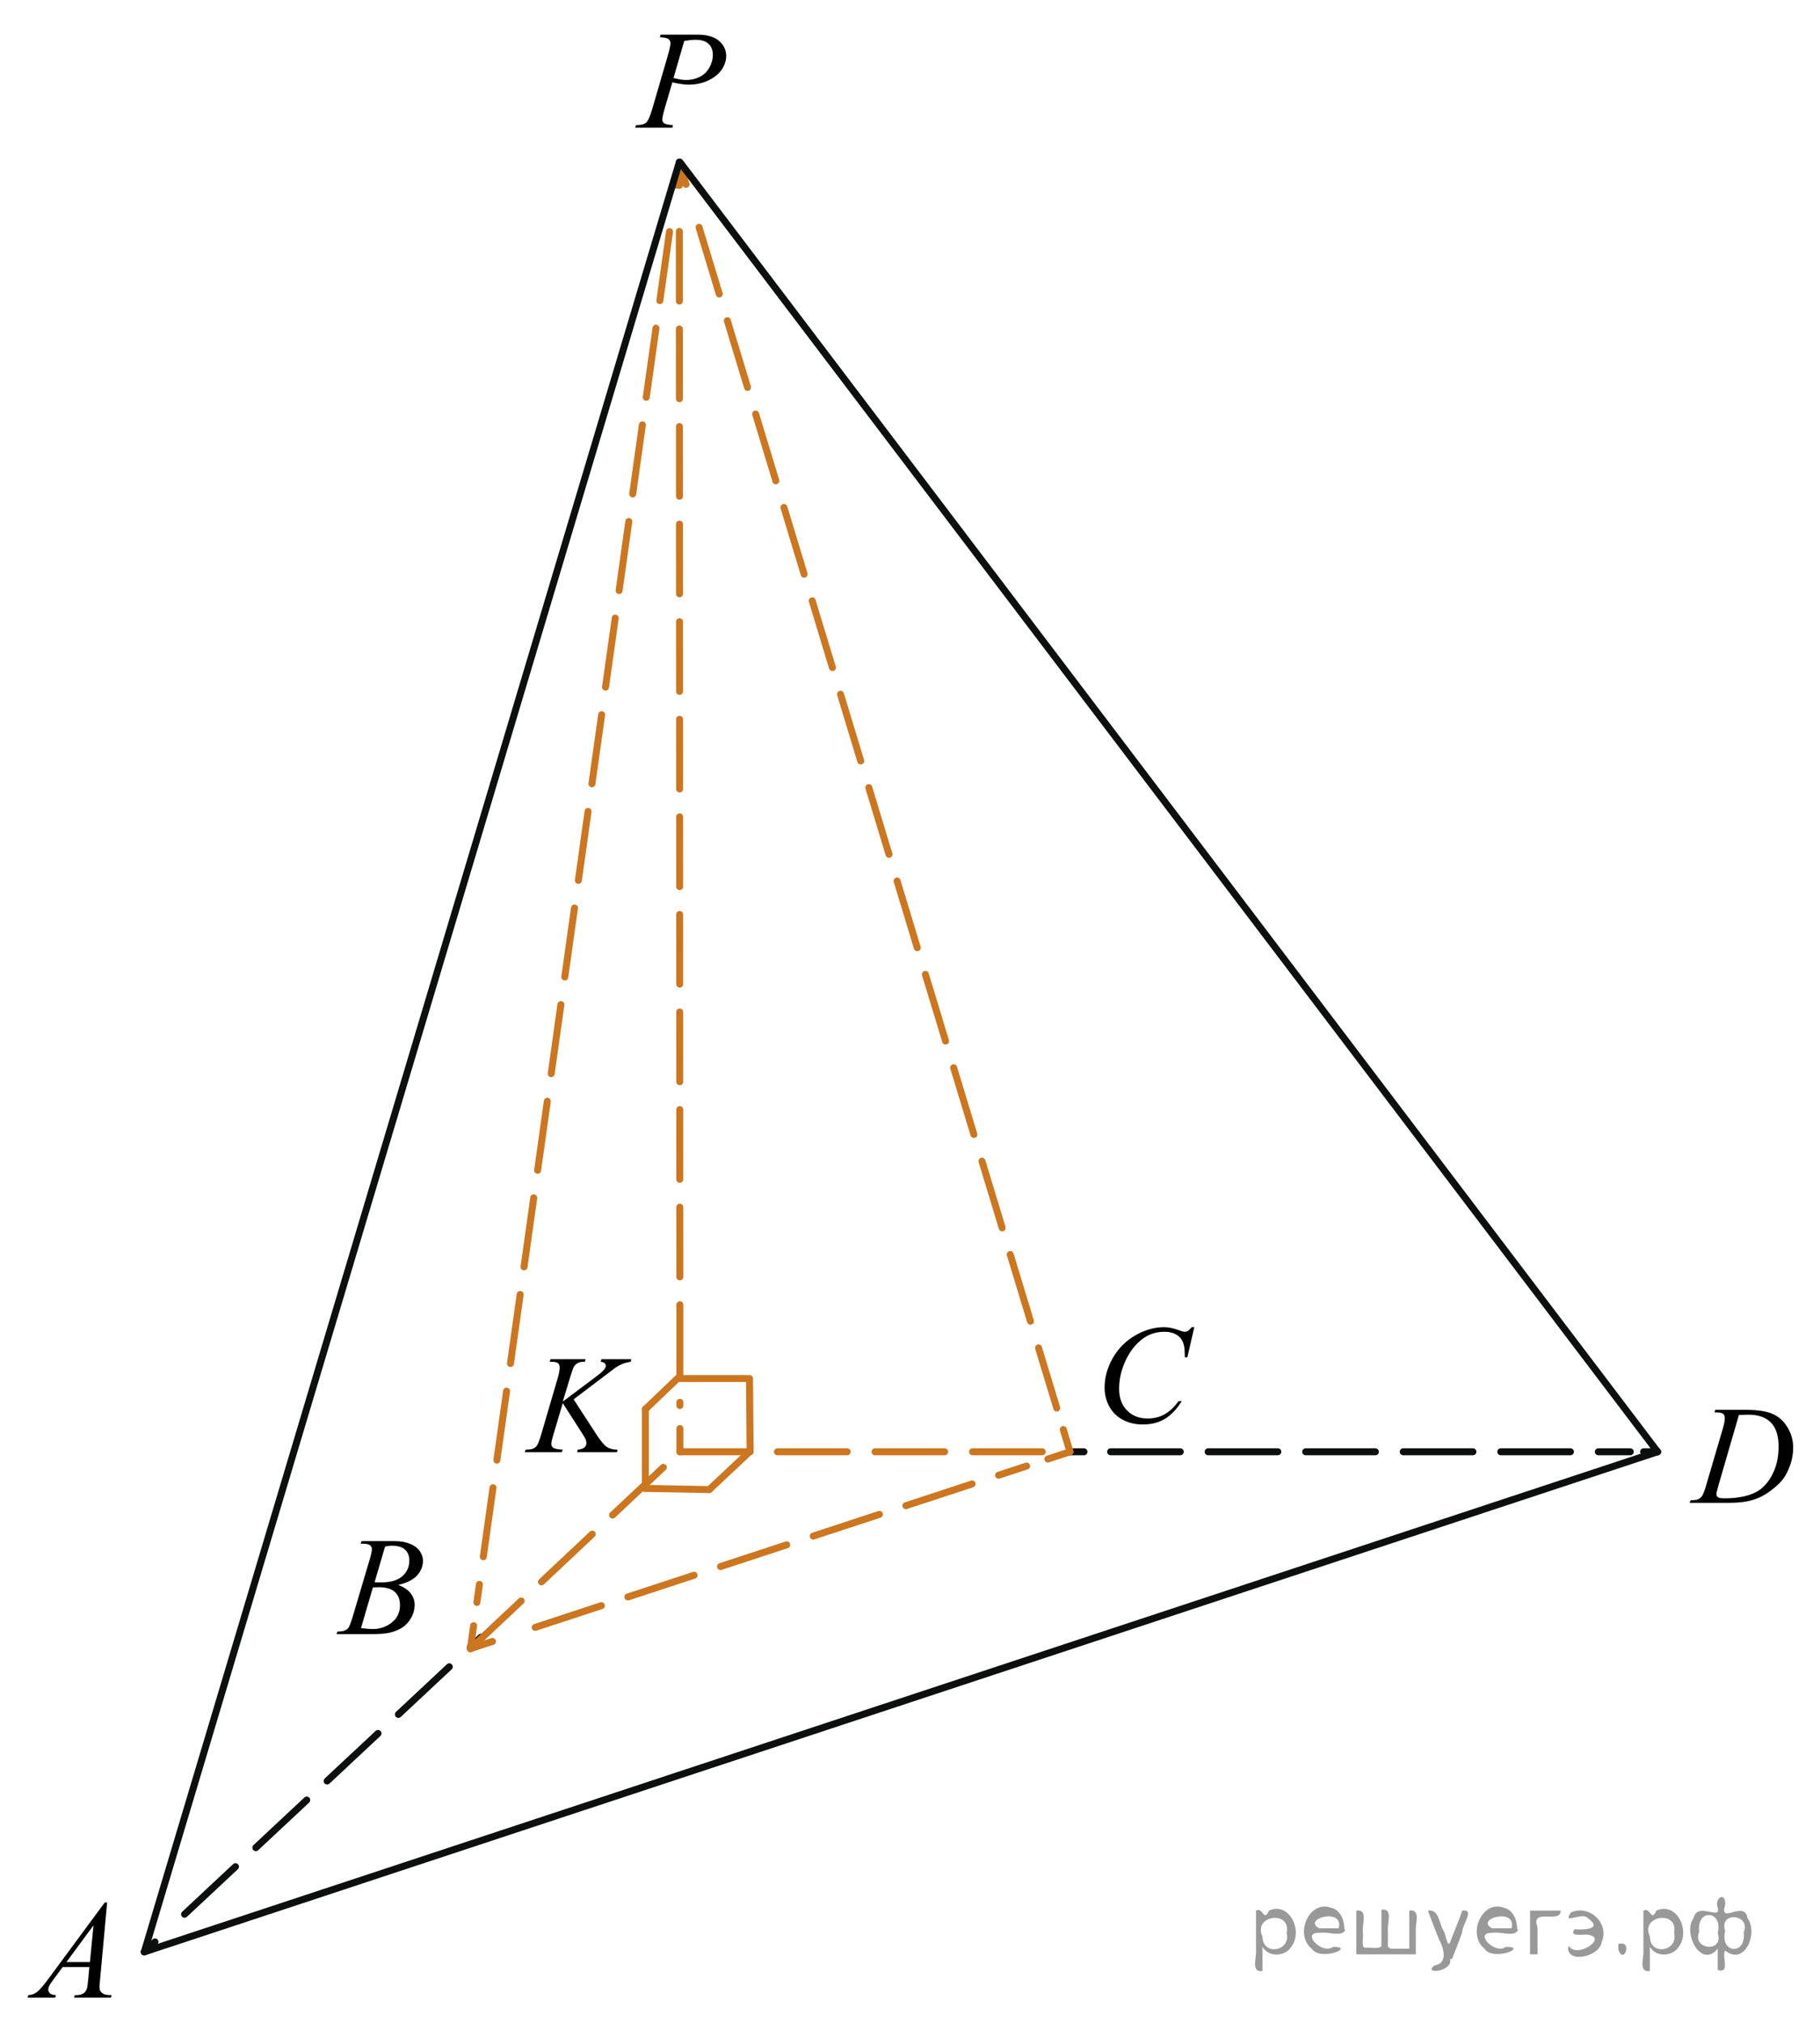<?xml version="1.0" encoding="utf-8"?>
<!-- Generator: Adobe Illustrator 27.2.0, SVG Export Plug-In . SVG Version: 6.00 Build 0)  -->
<svg version="1.1" id="Слой_1" xmlns="http://www.w3.org/2000/svg" xmlns:xlink="http://www.w3.org/1999/xlink" x="0px" y="0px"
	 width="195.909px" height="217.719px" viewBox="0 0 195.909 217.719" enable-background="new 0 0 195.909 217.719"
	 xml:space="preserve">
<g>
	<g>
		
			<line fill="none" stroke="#CC761F" stroke-width="0.75" stroke-linecap="round" stroke-linejoin="round" stroke-dasharray="7.5,3" x1="73.123" y1="17.449" x2="73.124" y2="19.949"/>
		
			<line fill="none" stroke="#CC761F" stroke-width="0.75" stroke-linecap="round" stroke-linejoin="round" stroke-dasharray="7.5,3" x1="73.126" y1="24.904" x2="73.185" y2="151.248"/>
		
			<line fill="none" stroke="#CC761F" stroke-width="0.75" stroke-linecap="round" stroke-linejoin="round" stroke-dasharray="7.5,3" x1="73.186" y1="153.726" x2="73.187" y2="156.226"/>
	</g>
</g>
<g>
	<g>
		
			<line fill="none" stroke="#0D0F0F" stroke-width="0.75" stroke-linecap="round" stroke-linejoin="round" stroke-dasharray="7.5,3" x1="115.177" y1="156.226" x2="116.679" y2="156.226"/>
		
			<line fill="none" stroke="#0D0F0F" stroke-width="0.75" stroke-linecap="round" stroke-linejoin="round" stroke-dasharray="7.5,3" x1="119.547" y1="156.226" x2="175.487" y2="156.226"/>
		
			<line fill="none" stroke="#0D0F0F" stroke-width="0.75" stroke-linecap="round" stroke-linejoin="round" stroke-dasharray="7.5,3" x1="176.921" y1="156.226" x2="178.423" y2="156.226"/>
	</g>
</g>
<g>
	<g>
		
			<line fill="none" stroke="#0D0F0F" stroke-width="0.75" stroke-linecap="round" stroke-linejoin="round" stroke-dasharray="7.5,3" x1="51.775" y1="176.176" x2="50.625" y2="177.25"/>
		
			<line fill="none" stroke="#0D0F0F" stroke-width="0.75" stroke-linecap="round" stroke-linejoin="round" stroke-dasharray="7.5,3" x1="48.362" y1="179.365" x2="17.814" y2="207.912"/>
		
			<line fill="none" stroke="#0D0F0F" stroke-width="0.75" stroke-linecap="round" stroke-linejoin="round" stroke-dasharray="7.5,3" x1="16.683" y1="208.97" x2="15.533" y2="210.044"/>
	</g>
</g>
<line fill="none" stroke="#0D0F0F" stroke-width="0.75" stroke-linecap="round" stroke-linejoin="round" stroke-miterlimit="8" x1="15.533" y1="210.044" x2="178.423" y2="156.226"/>
<g>
	<g>
		
			<line fill="none" stroke="#CC761F" stroke-width="0.75" stroke-linecap="round" stroke-linejoin="round" stroke-dasharray="7.5,3" x1="50.632" y1="177.414" x2="53.008" y2="176.635"/>
		
			<line fill="none" stroke="#CC761F" stroke-width="0.75" stroke-linecap="round" stroke-linejoin="round" stroke-dasharray="7.5,3" x1="57.607" y1="175.124" x2="110.503" y2="157.761"/>
		
			<line fill="none" stroke="#CC761F" stroke-width="0.75" stroke-linecap="round" stroke-linejoin="round" stroke-dasharray="7.5,3" x1="112.802" y1="157.005" x2="115.177" y2="156.226"/>
	</g>
</g>
<g>
	<g>
		
			<line fill="none" stroke="#CC761F" stroke-width="0.75" stroke-linecap="round" stroke-linejoin="round" stroke-dasharray="7.5,3" x1="73.123" y1="17.449" x2="72.775" y2="19.925"/>
		
			<line fill="none" stroke="#CC761F" stroke-width="0.75" stroke-linecap="round" stroke-linejoin="round" stroke-dasharray="7.5,3" x1="72.071" y1="24.925" x2="51.332" y2="172.438"/>
		
			<line fill="none" stroke="#CC761F" stroke-width="0.75" stroke-linecap="round" stroke-linejoin="round" stroke-dasharray="7.5,3" x1="50.981" y1="174.938" x2="50.632" y2="177.414"/>
	</g>
</g>
<g>
	<g>
		
			<line fill="none" stroke="#CC761F" stroke-width="0.75" stroke-linecap="round" stroke-linejoin="round" stroke-dasharray="7.5,3" x1="73.123" y1="17.449" x2="73.848" y2="19.842"/>
		
			<line fill="none" stroke="#CC761F" stroke-width="0.75" stroke-linecap="round" stroke-linejoin="round" stroke-dasharray="7.5,3" x1="75.248" y1="24.462" x2="113.753" y2="151.522"/>
		
			<line fill="none" stroke="#CC761F" stroke-width="0.75" stroke-linecap="round" stroke-linejoin="round" stroke-dasharray="7.5,3" x1="114.453" y1="153.833" x2="115.177" y2="156.226"/>
	</g>
</g>
<line fill="none" stroke="#CC761F" stroke-width="0.75" stroke-linecap="round" stroke-linejoin="round" stroke-miterlimit="8" x1="80.678" y1="148.344" x2="80.743" y2="156.226"/>
<line fill="none" stroke="#CC761F" stroke-width="0.75" stroke-linecap="round" stroke-linejoin="round" stroke-miterlimit="8" x1="73.123" y1="148.344" x2="80.399" y2="148.344"/>
<line fill="none" stroke="#CC761F" stroke-width="0.75" stroke-linecap="round" stroke-linejoin="round" stroke-miterlimit="8" x1="73.123" y1="148.15" x2="69.467" y2="151.646"/>
<line fill="none" stroke="#CC761F" stroke-width="0.75" stroke-linecap="round" stroke-linejoin="round" stroke-miterlimit="8" x1="69.467" y1="151.646" x2="69.467" y2="160.164"/>
<line fill="none" stroke="#CC761F" stroke-width="0.75" stroke-linecap="round" stroke-linejoin="round" stroke-miterlimit="8" x1="69.403" y1="160.164" x2="76.348" y2="160.294"/>
<line fill="none" stroke="#CC761F" stroke-width="0.75" stroke-linecap="round" stroke-linejoin="round" stroke-miterlimit="8" x1="80.678" y1="156.226" x2="76.348" y2="160.294"/>
<g>
	<g>
		<defs>
			<rect id="SVGID_1_" y="201.229" width="15.18" height="16.49"/>
		</defs>
		<clipPath id="SVGID_00000018199465351970136760000008260534481776787073_">
			<use xlink:href="#SVGID_1_"  overflow="visible"/>
		</clipPath>
		<g clip-path="url(#SVGID_00000018199465351970136760000008260534481776787073_)">
			<path d="M11.532,204.729l-0.763,8.326c-0.04,0.389-0.06,0.645-0.06,0.768c0,0.197,0.037,0.348,0.111,0.451
				c0.094,0.143,0.221,0.248,0.382,0.316c0.16,0.069,0.431,0.104,0.812,0.104l-0.082,0.273H7.974l0.082-0.273h0.17
				c0.321,0,0.583-0.068,0.786-0.207c0.144-0.093,0.254-0.248,0.333-0.465c0.055-0.152,0.106-0.512,0.156-1.077l0.118-1.27H6.744
				l-1.022,1.38c-0.232,0.311-0.378,0.533-0.438,0.668c-0.06,0.136-0.089,0.262-0.089,0.381c0,0.157,0.064,0.293,0.192,0.406
				c0.129,0.113,0.341,0.174,0.638,0.184l-0.081,0.273H2.971l0.081-0.273c0.366-0.015,0.688-0.137,0.968-0.365
				c0.28-0.228,0.695-0.717,1.249-1.465l6.004-8.135L11.532,204.729L11.532,204.729z M10.065,207.188l-2.913,3.948h2.527
				L10.065,207.188z"/>
		</g>
	</g>
</g>
<g>
	<g>
		<defs>
			<rect id="SVGID_00000110456890897928240320000008412657698794676107_" x="33.592" y="162.108" width="15.18" height="16.491"/>
		</defs>
		<clipPath id="SVGID_00000130641079034316265670000012101354822101265821_">
			<use xlink:href="#SVGID_00000110456890897928240320000008412657698794676107_"  overflow="visible"/>
		</clipPath>
		<g clip-path="url(#SVGID_00000130641079034316265670000012101354822101265821_)">
			<path d="M38.814,166.112l0.104-0.273h3.588c0.603,0,1.14,0.094,1.611,0.28c0.473,0.188,0.825,0.448,1.061,0.782
				c0.234,0.335,0.352,0.689,0.352,1.063c0,0.575-0.209,1.096-0.626,1.561c-0.418,0.465-1.099,0.809-2.042,1.03
				c0.607,0.226,1.055,0.526,1.342,0.9c0.286,0.374,0.43,0.785,0.43,1.232c0,0.497-0.129,0.972-0.386,1.425
				c-0.257,0.452-0.587,0.805-0.989,1.056s-0.889,0.436-1.456,0.554c-0.405,0.083-1.038,0.125-1.898,0.125h-3.684l0.097-0.273
				c0.386-0.01,0.647-0.046,0.785-0.11c0.198-0.084,0.339-0.194,0.423-0.332c0.119-0.188,0.276-0.615,0.475-1.284l1.801-6.061
				c0.153-0.512,0.23-0.871,0.23-1.077c0-0.183-0.068-0.326-0.204-0.432c-0.136-0.106-0.395-0.159-0.774-0.159
				C38.967,166.119,38.888,166.117,38.814,166.112z M38.858,175.198c0.534,0.068,0.951,0.104,1.253,0.104
				c0.771,0,1.454-0.231,2.05-0.694c0.595-0.462,0.893-1.09,0.893-1.882c0-0.605-0.184-1.078-0.552-1.417
				c-0.368-0.34-0.963-0.51-1.783-0.51c-0.158,0-0.351,0.008-0.578,0.022L38.858,175.198z M40.319,170.267
				c0.32,0.01,0.553,0.015,0.696,0.015c1.027,0,1.792-0.223,2.294-0.668s0.752-1.003,0.752-1.672c0-0.507-0.152-0.901-0.459-1.185
				s-0.796-0.425-1.468-0.425c-0.178,0-0.405,0.029-0.682,0.089L40.319,170.267z"/>
		</g>
	</g>
</g>
<g>
	<g>
		<defs>
			<rect id="SVGID_00000108989938409988704590000003751798824695393664_" x="115.802" y="139.321" width="16.56" height="17.87"/>
		</defs>
		<clipPath id="SVGID_00000075161336827774782490000015610244415178172600_">
			<use xlink:href="#SVGID_00000108989938409988704590000003751798824695393664_"  overflow="visible"/>
		</clipPath>
		<g clip-path="url(#SVGID_00000075161336827774782490000015610244415178172600_)">
			<path d="M128.557,142.818l-0.748,3.241h-0.268l-0.029-0.813c-0.024-0.295-0.081-0.559-0.171-0.789
				c-0.089-0.231-0.222-0.432-0.399-0.602c-0.179-0.17-0.403-0.303-0.675-0.399c-0.271-0.096-0.573-0.144-0.904-0.144
				c-0.885,0-1.658,0.241-2.32,0.723c-0.845,0.616-1.507,1.484-1.986,2.607c-0.396,0.926-0.593,1.863-0.593,2.813
				c0,0.971,0.284,1.744,0.853,2.322s1.307,0.867,2.216,0.867c0.687,0,1.299-0.152,1.835-0.457s1.033-0.775,1.493-1.41h0.349
				c-0.544,0.861-1.146,1.495-1.809,1.9c-0.662,0.406-1.455,0.609-2.38,0.609c-0.82,0-1.546-0.171-2.179-0.513
				c-0.633-0.343-1.114-0.823-1.445-1.443s-0.497-1.288-0.497-2.001c0-1.093,0.294-2.156,0.883-3.189
				c0.588-1.034,1.395-1.846,2.42-2.438c1.025-0.59,2.059-0.886,3.102-0.886c0.489,0,1.038,0.116,1.646,0.347
				c0.267,0.1,0.46,0.148,0.578,0.148c0.119,0,0.223-0.025,0.312-0.074s0.237-0.189,0.444-0.421h0.272V142.818z"/>
		</g>
	</g>
</g>
<g>
	<g>
		<defs>
			<rect id="SVGID_00000127019520759637741460000015623976848040709778_" x="179.349" y="147.982" width="16.56" height="16.489"/>
		</defs>
		<clipPath id="SVGID_00000016777920205037218880000011041757756649873085_">
			<use xlink:href="#SVGID_00000127019520759637741460000015623976848040709778_"  overflow="visible"/>
		</clipPath>
		<g clip-path="url(#SVGID_00000016777920205037218880000011041757756649873085_)">
			<path d="M184.551,151.983l0.089-0.272h3.21c1.358,0,2.365,0.155,3.02,0.465s1.178,0.798,1.568,1.466
				c0.39,0.666,0.585,1.381,0.585,2.144c0,0.655-0.112,1.29-0.337,1.908s-0.479,1.112-0.764,1.483s-0.72,0.781-1.308,1.229
				c-0.589,0.448-1.226,0.779-1.913,0.993c-0.687,0.214-1.544,0.321-2.571,0.321h-4.255l0.097-0.273
				c0.39-0.01,0.652-0.044,0.785-0.104c0.198-0.083,0.344-0.196,0.438-0.339c0.144-0.207,0.304-0.622,0.481-1.247l1.779-6.053
				c0.139-0.478,0.207-0.852,0.207-1.123c0-0.191-0.063-0.339-0.192-0.442c-0.128-0.103-0.381-0.155-0.756-0.155h-0.163V151.983z
				 M187.182,152.264l-2.179,7.492c-0.163,0.561-0.244,0.907-0.244,1.04c0,0.079,0.025,0.155,0.077,0.229
				c0.052,0.073,0.122,0.123,0.212,0.146c0.128,0.045,0.336,0.066,0.622,0.066c0.775,0,1.496-0.079,2.161-0.239
				c0.664-0.159,1.209-0.397,1.634-0.712c0.603-0.458,1.085-1.088,1.445-1.891c0.361-0.801,0.541-1.715,0.541-2.738
				c0-1.156-0.276-2.016-0.83-2.579s-1.361-0.845-2.424-0.845C187.936,152.235,187.597,152.245,187.182,152.264z"/>
		</g>
	</g>
</g>
<g>
	<g>
		<defs>
			<rect id="SVGID_00000083793340005152908550000006183349735953668018_" x="65.784" width="15.179" height="16.491"/>
		</defs>
		<clipPath id="SVGID_00000129167391954216007810000012514693520930004400_">
			<use xlink:href="#SVGID_00000083793340005152908550000006183349735953668018_"  overflow="visible"/>
		</clipPath>
		<g clip-path="url(#SVGID_00000129167391954216007810000012514693520930004400_)">
			<path d="M71.112,3.729h3.958c1.037,0,1.813,0.223,2.327,0.668c0.514,0.445,0.771,0.988,0.771,1.627
				c0,0.508-0.163,0.999-0.488,1.477c-0.326,0.478-0.811,0.865-1.453,1.163S74.89,9.11,74.144,9.11
				c-0.465,0-1.055-0.084-1.771-0.251l-0.801,2.731c-0.188,0.649-0.281,1.077-0.281,1.284c0,0.157,0.066,0.287,0.2,0.391
				s0.452,0.17,0.956,0.199l-0.075,0.274h-3.995l0.082-0.273c0.523,0,0.888-0.09,1.093-0.27c0.205-0.179,0.427-0.675,0.663-1.487
				l1.661-5.698c0.197-0.684,0.296-1.142,0.296-1.372c0-0.173-0.07-0.315-0.211-0.429S71.51,4.027,71.03,4.003L71.112,3.729z
				 M72.497,8.394c0.559,0.143,1.008,0.214,1.35,0.214c0.538,0,1.028-0.11,1.471-0.332c0.443-0.222,0.788-0.554,1.038-0.997
				c0.249-0.442,0.374-0.902,0.374-1.38c0-0.497-0.153-0.891-0.46-1.181c-0.306-0.291-0.771-0.436-1.393-0.436
				c-0.337,0-0.744,0.042-1.224,0.125L72.497,8.394z"/>
		</g>
	</g>
</g>
<g>
	<g>
		<g>
			<defs>
				<rect id="SVGID_00000162343278026048931940000005021236851776274318_" x="53.838" y="142.424" width="17.885" height="16.562"/>
			</defs>
			<clipPath id="SVGID_00000072985240776655074430000013554445169398852280_">
				<use xlink:href="#SVGID_00000162343278026048931940000005021236851776274318_"  overflow="visible"/>
			</clipPath>
		</g>
	</g>
	<g>
		<g>
			<defs>
				<rect id="SVGID_00000063599132003472893500000007709611196086513565_" x="53.935" y="142.521" width="17.94" height="16.491"/>
			</defs>
			<clipPath id="SVGID_00000041291748461846885600000018102332596054606211_">
				<use xlink:href="#SVGID_00000063599132003472893500000007709611196086513565_"  overflow="visible"/>
			</clipPath>
			<g clip-path="url(#SVGID_00000041291748461846885600000018102332596054606211_)">
				<path d="M61.744,150.582l2.49,3.831c0.444,0.68,0.813,1.113,1.104,1.303c0.291,0.189,0.674,0.284,1.148,0.284l-0.081,0.273
					h-4.284L62.187,156c0.341-0.034,0.582-0.115,0.723-0.243s0.211-0.273,0.211-0.436c0-0.147-0.024-0.29-0.074-0.428
					c-0.039-0.099-0.183-0.34-0.43-0.724l-2.038-3.182l-0.985,3.314c-0.163,0.531-0.245,0.889-0.245,1.07
					c0,0.187,0.069,0.33,0.208,0.428c0.138,0.099,0.479,0.165,1.022,0.199l-0.118,0.273h-3.973l0.097-0.273
					c0.386-0.01,0.645-0.044,0.778-0.103c0.197-0.089,0.344-0.202,0.438-0.34c0.128-0.202,0.286-0.62,0.474-1.255l1.771-6.045
					c0.134-0.463,0.2-0.834,0.2-1.115c0-0.196-0.063-0.347-0.188-0.45s-0.373-0.152-0.738-0.152h-0.148l0.089-0.273h3.772
					l-0.075,0.273c-0.311-0.005-0.543,0.029-0.696,0.103c-0.213,0.104-0.368,0.236-0.467,0.398c-0.1,0.163-0.245,0.568-0.438,1.219
					l-0.778,2.568l3.572-2.68c0.475-0.354,0.786-0.635,0.935-0.841c0.089-0.128,0.133-0.244,0.133-0.348
					c0-0.088-0.046-0.174-0.137-0.258c-0.092-0.084-0.231-0.138-0.419-0.162l0.074-0.273h3.217l-0.066,0.274
					c-0.352,0.059-0.646,0.136-0.886,0.232s-0.485,0.228-0.737,0.395c-0.074,0.049-0.557,0.413-1.446,1.093L61.744,150.582z"/>
			</g>
		</g>
	</g>
</g>
<line fill="none" stroke="#CC761F" stroke-width="0.75" stroke-linecap="round" stroke-linejoin="round" stroke-dasharray="7.5,3" x1="73.187" y1="156.226" x2="115.177" y2="156.226"/>
<line fill="none" stroke="#CC761F" stroke-width="0.75" stroke-linecap="round" stroke-linejoin="round" stroke-dasharray="7.5,3" x1="50.632" y1="177.414" x2="73.187" y2="156.226"/>
<line fill="none" stroke="#0D0F0F" stroke-width="0.75" stroke-linecap="round" stroke-linejoin="round" stroke-miterlimit="8" x1="73.123" y1="17.449" x2="15.533" y2="210.044"/>
<line fill="none" stroke="#0D0F0F" stroke-width="0.75" stroke-linecap="round" stroke-linejoin="round" stroke-miterlimit="8" x1="73.187" y1="17.449" x2="178.423" y2="156.226"/>
<g style="stroke:none;fill:#000;fill-opacity:0.4" > <path d="m 135.9,209.6 c 0,0.8 0,1.6 0,2.5 -1.3,0.2 -0.6,-1.5 -0.7,-2.3 0,-1.4 0,-2.8 0,-4.2 0.8,-0.4 0.8,1.3 1.4,0.0 2.2,-1.0 3.7,2.2 2.4,3.9 -0.6,1.0 -2.4,1.2 -3.1,0.0 z m 2.6,-1.6 c 0.5,-2.5 -3.7,-1.9 -2.6,0.4 0.0,2.1 3.1,1.6 2.6,-0.4 z" /> <path d="m 144.8,207.7 c -0.4,0.8 -1.9,0.1 -2.8,0.3 -2.0,-0.1 0.3,2.4 1.5,1.5 2.5,0.0 -1.4,1.6 -2.3,0.2 -1.9,-1.5 -0.3,-5.3 2.1,-4.4 0.9,0.2 1.4,1.2 1.4,2.2 z m -0.7,-0.2 c 0.6,-2.3 -4.0,-1.0 -2.1,0.0 0.7,0 1.4,-0.0 2.1,-0.0 z" /> <path d="m 149.7,209.7 c 0.6,0 1.3,0 2.0,0 0,-1.3 0,-2.7 0,-4.1 1.3,-0.2 0.6,1.5 0.7,2.3 0,0.8 0,1.6 0,2.4 -2.1,0 -4.2,0 -6.4,0 0,-1.5 0,-3.1 0,-4.7 1.3,-0.2 0.6,1.5 0.7,2.3 0.1,0.5 -0.2,1.6 0.2,1.7 0.5,-0.1 1.6,0.2 1.8,-0.2 0,-1.3 0,-2.6 0,-3.9 1.3,-0.2 0.6,1.5 0.7,2.3 0,0.5 0,1.1 0,1.7 z" /> <path d="m 156.1,210.8 c 0.3,1.4 -3.0,1.7 -1.7,0.7 1.5,-0.2 1.0,-1.9 0.5,-2.8 -0.4,-1.0 -0.8,-2.0 -1.2,-3.1 1.2,-0.2 1.2,1.4 1.7,2.2 0.2,0.2 0.4,1.9 0.7,1.2 0.4,-1.1 0.9,-2.2 1.3,-3.4 1.4,-0.2 0.0,1.5 -0.0,2.3 -0.3,0.9 -0.7,1.9 -1.1,2.9 z" /> <path d="m 163.4,207.7 c -0.4,0.8 -1.9,0.1 -2.8,0.3 -2.0,-0.1 0.3,2.4 1.5,1.5 2.5,0.0 -1.4,1.6 -2.3,0.2 -1.9,-1.5 -0.3,-5.3 2.1,-4.4 0.9,0.2 1.4,1.2 1.4,2.2 z m -0.7,-0.2 c 0.6,-2.3 -4.0,-1.0 -2.1,0.0 0.7,0 1.4,-0.0 2.1,-0.0 z" /> <path d="m 164.7,210.3 c 0,-1.5 0,-3.1 0,-4.7 1.1,0 2.2,0 3.3,0 0.0,1.5 -3.3,-0.4 -2.5,1.8 0,0.9 0,1.9 0,2.9 -0.2,0 -0.5,0 -0.7,0 z" /> <path d="m 168.9,209.4 c 0.7,1.4 4.2,-0.8 2.1,-1.2 -0.5,-0.1 -2.2,0.3 -1.5,-0.6 1.0,0.1 3.1,0.0 1.4,-1.2 -0.6,-0.7 -2.8,0.8 -1.8,-0.6 2.0,-0.9 4.2,1.2 3.3,3.2 -0.2,1.5 -3.5,2.3 -3.6,0.7 l 0,-0.1 0,-0.0 0,0 z" /> <path d="m 174.2,209.2 c 1.6,-0.5 0.6,2.3 -0.0,0.6 -0.0,-0.2 0.0,-0.4 0.0,-0.6 z" /> <path d="m 177.6,209.6 c 0,0.8 0,1.6 0,2.5 -1.3,0.2 -0.6,-1.5 -0.7,-2.3 0,-1.4 0,-2.8 0,-4.2 0.8,-0.4 0.8,1.3 1.4,0.0 2.2,-1.0 3.7,2.2 2.4,3.9 -0.6,1.0 -2.4,1.2 -3.1,0.0 z m 2.6,-1.6 c 0.5,-2.5 -3.7,-1.9 -2.6,0.4 0.0,2.1 3.1,1.6 2.6,-0.4 z" /> <path d="m 182.9,207.9 c -0.8,1.9 2.7,2.3 2.0,0.1 0.6,-2.4 -2.3,-2.7 -2.0,-0.1 z m 2.0,4.2 c 0,-0.8 0,-1.6 0,-2.4 -1.8,2.2 -3.8,-1.7 -2.6,-3.3 0.4,-1.8 3.0,0.3 2.6,-1.1 -0.4,-1.1 0.9,-1.8 0.8,-0.3 -0.7,2.2 2.1,-0.6 2.4,1.4 1.2,1.6 -0.3,5.2 -2.4,3.5 -0.4,0.6 0.6,2.5 -0.8,2.1 z m 2.8,-4.2 c 0.8,-1.9 -2.7,-2.3 -2.0,-0.1 -0.6,2.4 2.3,2.7 2.0,0.1 z" /> </g></svg>

<!--File created and owned by https://sdamgia.ru. Copying is prohibited. All rights reserved.-->
